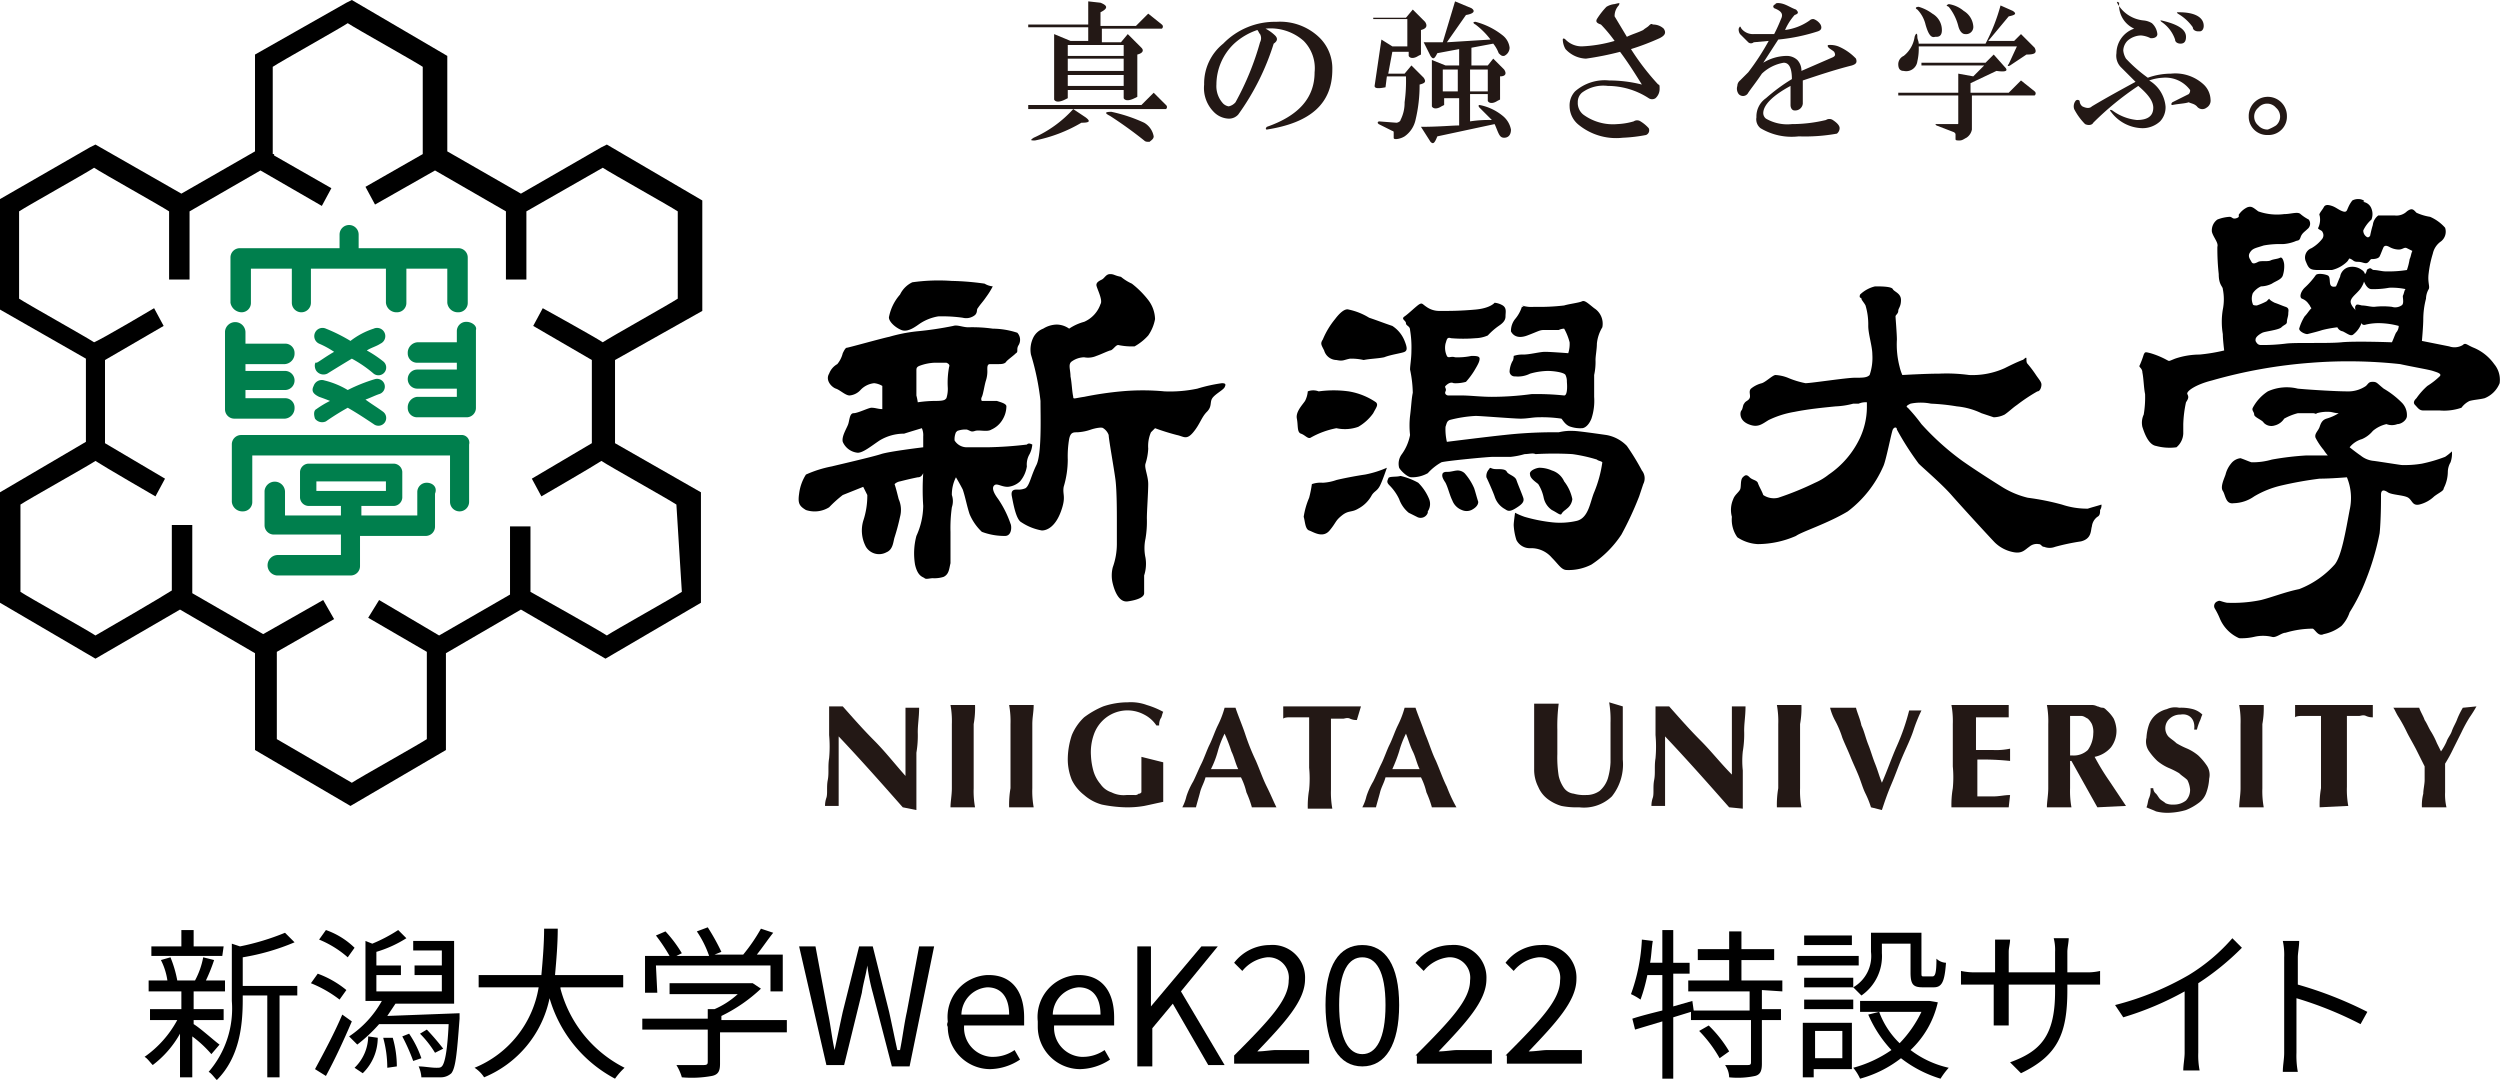 <svg id="レイヤー_2_00000126282090872088135480000006610086878301349801_" xmlns="http://www.w3.org/2000/svg" width="183.326" height="79.2" viewBox="0 0 183.326 79.2">
  <g id="レイヤー_1-2">
    <g id="グループ_15" data-name="グループ 15">
      <g id="グループ_13" data-name="グループ 13">
        <g id="グループ_5" data-name="グループ 5">
          <path id="パス_1" data-name="パス 1" d="M51.5,22.8V14.7l-7-4.1-.4.2-5.9,3.4-5.4-3.1v-7L25.8,0l-.4.2L18.7,4v7.1l-5.4,3.1L7,10.6l-.4.2L0,14.6v8.1l6.3,3.6v6.1L0,36.1v8.1l7,4.1,6.2-3.6,5.5,3.2V55l7,4.1,7-4.1V47.9l5.5-3.2,6.2,3.6,7-4.1V36.1l-6.3-3.6V26.4ZM50,43.4c-.6.4-4.9,2.8-5.5,3.2-.6-.4-4.9-2.8-5.6-3.2V38.6H37.4v5l-5.2,3L27.8,44,27,45.3s3.6,2.1,4.3,2.5v6.4c-.6.4-4.9,2.8-5.5,3.2l-5.5-3.2V47.8l4.2-2.4L23.7,44l-4.4,2.5-5.2-3v-5H12.6v4.8c-.6.4-4.9,2.9-5.6,3.3-.6-.4-4.9-2.8-5.5-3.2V37c.6-.4,4.9-2.8,5.5-3.2.6.4,4.4,2.6,4.4,2.6l.7-1.3L7.7,32.5V26.4L12,23.9l-.7-1.3s-3.7,2.2-4.4,2.5c-.6-.4-4.9-2.8-5.5-3.2V15.5c.6-.4,4.9-2.8,5.5-3.2.6.4,4.9,2.8,5.5,3.2v5h1.5v-5l5.2-3,4.5,2.6.7-1.3-4.2-2.4v-.1H20V4.9c.6-.4,4.9-2.8,5.5-3.2.6.4,4.9,2.8,5.5,3.2v6.4l-4.2,2.4.7,1.3,4.4-2.5,5.2,3v5h1.5v-5l5.6-3.2c.6.4,4.9,2.8,5.5,3.2v6.4c-.6.4-4.9,2.8-5.5,3.2-.6-.4-4.4-2.5-4.4-2.5l-.7,1.3,4.3,2.5v6.1L39,35.1l.7,1.3s3.8-2.2,4.4-2.6c.6.4,4.9,2.8,5.5,3.2Z"/>
          <g id="グループ_4" data-name="グループ 4">
            <path id="パス_2" data-name="パス 2" d="M17.7,22.9a.684.684,0,0,0,.7-.7h0V19.7h3v2.5a.7.7,0,0,0,1.4,0V19.7h5.5v2.5a.773.773,0,0,0,.8.7.684.684,0,0,0,.7-.7V19.7h3v2.5a.773.773,0,0,0,.8.7.684.684,0,0,0,.7-.7V18.9a.684.684,0,0,0-.7-.7H26.3v-1a.7.7,0,0,0-1.4,0v1H17.6a.684.684,0,0,0-.7.7h0v3.3a.849.849,0,0,0,.8.7Z" fill="#007f4d"/>
            <path id="パス_3" data-name="パス 3" d="M23.2,27.2a.653.653,0,0,0,.8.2s.8-.5,1.8-1.1a9.062,9.062,0,0,1,1.6,1.1.57.57,0,1,0,.7-.9,8.341,8.341,0,0,0-1.2-.8c.3-.2.7-.3,1-.5a.6.6,0,0,0-.5-1.1h0a5.559,5.559,0,0,0-1.7.9,12.284,12.284,0,0,0-1.8-.9.6.6,0,0,0-.5,1.1,6.7,6.7,0,0,1,1.1.6c-.7.4-1.2.8-1.3.8C23.1,26.5,23,26.9,23.2,27.2Z" fill="#007f4d"/>
            <path id="パス_4" data-name="パス 4" d="M23.1,30.7a.653.653,0,0,0,.8.2h0a18.664,18.664,0,0,1,1.6-1c.7.4,1.3.8,1.9,1.2a.57.57,0,0,0,.7-.9h0c-.4-.3-.9-.6-1.3-.9.3-.1.7-.3,1-.4a.57.57,0,1,0-.3-1.1h0a11.919,11.919,0,0,0-2,.8,6.154,6.154,0,0,0-1.7-.7.629.629,0,0,0-.8.4c-.2.4,0,.6.4.8,0,0,.3.1.8.3a7.2,7.2,0,0,0-1,.6C23,30.1,23,30.4,23.1,30.7Z" fill="#007f4d"/>
            <path id="パス_5" data-name="パス 5" d="M20.9,30.7a.773.773,0,0,0,.7-.8.684.684,0,0,0-.7-.7H18v-.6h2.9a.7.7,0,1,0,0-1.4H18v-.5h2.9a.773.773,0,0,0,.7-.8.684.684,0,0,0-.7-.7H18v-.8a.752.752,0,0,0-1.5-.1V30a.684.684,0,0,0,.7.7h3.7Z" fill="#007f4d"/>
            <path id="パス_6" data-name="パス 6" d="M34.2,23.6a.684.684,0,0,0-.7.7h0v.8H30.6a.773.773,0,0,0-.7.8.684.684,0,0,0,.7.7h2.9v.5H30.6a.7.7,0,0,0,0,1.4h2.9v.6H30.6a.773.773,0,0,0-.7.8.684.684,0,0,0,.7.7h3.6a.684.684,0,0,0,.7-.7V24.2C35,23.9,34.6,23.6,34.2,23.6Z" fill="#007f4d"/>
            <path id="パス_7" data-name="パス 7" d="M33.8,31.9H17.7a.684.684,0,0,0-.7.7v4.2a.773.773,0,0,0,.8.7.684.684,0,0,0,.7-.7V33.4H33v3.4a.7.7,0,0,0,1.4,0h0V32.6a.563.563,0,0,0-.6-.7Z" fill="#007f4d"/>
            <path id="パス_8" data-name="パス 8" d="M31.3,35.4a.684.684,0,0,0-.7.7h0v1.7H26.5v-.7h2.4a.645.645,0,0,0,.6-.6V34.6a.645.645,0,0,0-.6-.6H22.6a.645.645,0,0,0-.6.6v1.9a.645.645,0,0,0,.6.6H25v.7H20.9V36.1a.752.752,0,0,0-1.5-.1v2.5a.684.684,0,0,0,.7.7H25v1.5H20.4a.752.752,0,0,0-.1,1.5h5.4a.684.684,0,0,0,.7-.7h0V39.3h4.8a.684.684,0,0,0,.7-.7V36.2c.2-.5-.2-.8-.6-.8Zm-8.1-.1h5.1V36H23.2Z" fill="#007f4d"/>
          </g>
        </g>
        <g id="グループ_10" data-name="グループ 10">
          <g id="グループ_7" data-name="グループ 7">
            <g id="グループ_6" data-name="グループ 6">
              <path id="パス_9" data-name="パス 9" d="M75.3,32.6a28.253,28.253,0,0,1-2.9.2H70.9a1.05,1.05,0,0,1-.9-.5,1.268,1.268,0,0,1,.1-.6l.1-.1a1.7,1.7,0,0,1,.7-.1c.3.1.3.2.6.1s.9.1,1.2-.1a1.779,1.779,0,0,0,.8-.7,1.929,1.929,0,0,0,.3-1c0-.2-.4-.3-.7-.4H72s-.1-.1,0-.3.2-.9.3-1.2a2.2,2.2,0,0,0,.1-.8c0-.2,0-.4.2-.4h.6c.2,0,.5,0,.6-.2.2-.2.5-.4.7-.6.2-.1,0-.3.2-.6a.761.761,0,0,0-.1-.9,5.939,5.939,0,0,0-1.8-.3A10.869,10.869,0,0,0,71,24c-.4,0-.8-.2-1.1-.1a25.123,25.123,0,0,1-2.7.4,11.8,11.8,0,0,0-2,.4c-.5.1-3,.8-3.1.8s-.2.2-.3.4a2.01,2.01,0,0,1-.4.8,1.344,1.344,0,0,0-.6.7c-.3.5.2,1,.5,1.1s.7.5,1,.5a1.235,1.235,0,0,0,.8-.4,1.591,1.591,0,0,1,1-.5,1.421,1.421,0,0,1,.6.2V30c-.3,0-.5-.1-.8-.1-.2,0-1,.4-1.3.4s-.3.5-.4.8-.5.9-.4,1.3a1.327,1.327,0,0,0,1.1.8c.4,0,1-.5,1.6-.9a3.453,3.453,0,0,1,1.8-.5c.3-.1,1.3-.4,1.3-.4a1.268,1.268,0,0,1,.1.6v.8s-2.5.3-3.1.5-3.2.8-3.6.9a8.5,8.5,0,0,0-1.9.6,3.36,3.36,0,0,0-.5,1.4c-.1.7,0,.9.5,1.2a2.016,2.016,0,0,0,1.7-.2,9.016,9.016,0,0,1,1-.9l1.5-.6.3.6a5.822,5.822,0,0,1-.3,1.9,2.539,2.539,0,0,0,.2,1.9,1.129,1.129,0,0,0,1.5.4c.5-.2.5-.8.6-1.1a15.463,15.463,0,0,0,.4-1.5,1.95,1.95,0,0,0-.1-1.3c-.1-.4-.2-.8-.3-1.1a.758.758,0,0,1,.4-.2c.4-.1.8-.2,1.3-.3.2,0,.3-.1.4-.3a18.3,18.3,0,0,0,0,2.4,5.45,5.45,0,0,1-.5,2.2,4.973,4.973,0,0,0-.1,2.1c.2.9.6.9.7,1s.4,0,.6,0a2.2,2.2,0,0,0,.8-.1c.4-.2.4-.6.5-1V39a10.869,10.869,0,0,1,.1-1.8,1.388,1.388,0,0,0,0-.9,2.768,2.768,0,0,1,.3-1.3s.3.5.5.9c.2.6.3,1.2.5,1.8A3.805,3.805,0,0,0,72,39a4.671,4.671,0,0,0,1.7.3c.5,0,.5-.7.4-.9a7.572,7.572,0,0,0-.9-1.8c-.3-.4-.5-.8-.3-1s.5.1,1,.1a1.511,1.511,0,0,0,.9-.4,2.22,2.22,0,0,0,.5-1.1,1.486,1.486,0,0,1,.2-.9,1.854,1.854,0,0,0,.2-.7C75.5,32.5,75.4,32.5,75.3,32.6Zm-5.7-5.7a6.181,6.181,0,0,0-.1,1.5,2.2,2.2,0,0,1-.1.8c-.1.1-.1.2-.8.2a8.868,8.868,0,0,0-1.3.1,4.331,4.331,0,0,0-.1-.5V27.2c0-.2,0-.3.3-.4a3.553,3.553,0,0,1,1-.2h.9S69.7,26.7,69.6,26.9Z" fill-rule="evenodd"/>
              <path id="パス_10" data-name="パス 10" d="M66.1,24.2c.5.2,1.1-.3,1.4-.5a3.494,3.494,0,0,1,1.3-.5,10.869,10.869,0,0,1,1.8.1,1.02,1.02,0,0,0,.9-.2c.2-.2.1-.4.2-.5.2-.3.4-.5.6-.8a5.582,5.582,0,0,0,.5-.8,1.421,1.421,0,0,1-.6-.2,19.419,19.419,0,0,0-2.4-.2,13.834,13.834,0,0,0-2.9.1,1.912,1.912,0,0,0-.9.9,3.465,3.465,0,0,0-.8,1.6C65.1,23.5,65.6,24,66.1,24.2Z" fill-rule="evenodd"/>
            </g>
            <path id="パス_11" data-name="パス 11" d="M81.4,20.1c-.3,0-.4.3-.6.4s-.4.2-.4.4.5,1.1.3,1.4a2.19,2.19,0,0,1-1.2,1.3,3.7,3.7,0,0,0-1.1.5,1.613,1.613,0,0,0-.9-.3,1.929,1.929,0,0,0-1,.3,1.344,1.344,0,0,0-.7.6,2,2,0,0,0-.2,1.3,18.628,18.628,0,0,1,.7,3.4c0,1.1.1,3.9-.3,4.7s-.5,1.5-.8,1.7a1.268,1.268,0,0,1-.6.1c-.2,0-.5,0-.4.5s.3,1.7.7,1.9a3.946,3.946,0,0,0,1.5.6c.4,0,1-.3,1.4-1.4s.1-1.2.2-1.8a6.929,6.929,0,0,0,.3-2,7.569,7.569,0,0,1,.1-1.5c.1-.5.3-.5.6-.5a3.553,3.553,0,0,0,1-.2c.3-.1.8-.2.9-.1a1,1,0,0,1,.4.5c0,.3.4,2.5.5,3.3s.1,2.4.1,3v1.7a5.079,5.079,0,0,1-.3,1.7,2.438,2.438,0,0,0,0,1.2c.1.4.4,1.4,1.1,1.3s1.2-.3,1.2-.6V42.2a2.769,2.769,0,0,0,.1-1.3,3.3,3.3,0,0,1,0-1.4,7.569,7.569,0,0,0,.1-1.5c0-.5.1-1.9.1-2.5s-.3-1.2-.2-1.5a4.253,4.253,0,0,0,.2-1.1,2.537,2.537,0,0,1,.2-1.2l.3-.3a16.559,16.559,0,0,0,1.6.5c.5.1.7.4,1.2-.2s.6-1.1,1-1.5.2-.7.4-1,.8-.6.9-.8.1-.3-.2-.3a11.628,11.628,0,0,0-1.8.4,9.737,9.737,0,0,1-2.4.2,17.1,17.1,0,0,0-3.2,0,25.123,25.123,0,0,0-2.7.4c-.7.1-.8.2-.8,0-.1-.5-.1-1-.2-1.5,0-.5-.2-.9.1-1.1a1.613,1.613,0,0,1,.9-.3,1.531,1.531,0,0,0,.9-.1c.3-.1.7-.3,1-.4.2,0,.4-.4.6-.4a4.869,4.869,0,0,0,1.2.1,3.915,3.915,0,0,0,1-.8,3.08,3.08,0,0,0,.5-1.2,2.389,2.389,0,0,0-.5-1.4A6.789,6.789,0,0,0,83,20.8a3.508,3.508,0,0,1-.8-.5C81.7,20.2,81.7,20.1,81.4,20.1Z" fill-rule="evenodd"/>
          </g>
          <g id="グループ_8" data-name="グループ 8">
            <path id="パス_12" data-name="パス 12" d="M111.6,22.5a2.622,2.622,0,0,1-.5.9,1.4,1.4,0,0,0-.3.9c.1.2.4.6,1.2.3s.9-.4,1.2-.4h1.1a1,1,0,0,1,.4-.1,4.179,4.179,0,0,1,.4,1,2.2,2.2,0,0,1-.1.8s-1.3-.1-1.7-.1-1.1.2-1.6.2a1.952,1.952,0,0,0-.7.1s0,.3-.1.4a1.854,1.854,0,0,0-.2.7.366.366,0,0,0,.4.4,1.978,1.978,0,0,0,1.1-.2,5.067,5.067,0,0,1,1.3-.2c.4,0,1.2.1,1.3.3a1.087,1.087,0,0,1,.1.5s.1,1-.2,1a19.269,19.269,0,0,0-2.4-.1,21.927,21.927,0,0,1-2.9.2c-.8,0-1.6-.1-2.2-.1h-1c-.1,0-.3-.1-.2-.3s-.1-.3,0-.4c.2-.2.4-.3.6-.2a2.769,2.769,0,0,0,.9-.1,5.547,5.547,0,0,0,.6-.8c.3-.5.4-.7.4-.9s-.3-.2-.6-.2a4.869,4.869,0,0,1-1.2.1c-.3-.1-.5.1-.6-.1a1.412,1.412,0,0,1-.1-.9c.1-.3.1-.5.4-.4a10.8,10.8,0,0,0,1.8,0,2.388,2.388,0,0,0,.9-.2,5.008,5.008,0,0,1,.8-.7c.3-.2.5-.4.5-.7s.1-.6-.2-.8a1.421,1.421,0,0,0-.6-.2s-.3.4-1.4.5-1.9.1-2.3.1h-.4a1.613,1.613,0,0,1-.9-.3c-.3-.2-.3-.3-.5-.2s-.8.7-1.1.9.1.3.1.5.3.2.3.5a7.569,7.569,0,0,1,.1,1.5c0,.6-.1,1.1-.1,1.4a8.807,8.807,0,0,1,.2,1.7c-.1.5-.1.9-.2,1.7a6.254,6.254,0,0,0,0,1.4,3.506,3.506,0,0,1-.6,1.4,1.163,1.163,0,0,0-.2,1c.1.2.6.7.9.7a2.375,2.375,0,0,0,1.2-.3,3.915,3.915,0,0,1,1-.8c.3-.1,3.4-.4,3.8-.4h1.3a5.755,5.755,0,0,0,1-.2c.3,0,.6-.1.8,0a24.02,24.02,0,0,1,2.7,0,11.627,11.627,0,0,1,1.8.4c.1.1.3.1.4.2a9.017,9.017,0,0,1-.6,2.2c-.3.7-.4,1.9-1.3,2.1a5.462,5.462,0,0,1-1.8.1,11.8,11.8,0,0,1-2-.4,4.875,4.875,0,0,1-.7-.3s-.1.7-.1.9a4.253,4.253,0,0,0,.2,1.1,1.1,1.1,0,0,0,1,.6,1.99,1.99,0,0,1,1.6.7c.5.5.7.9,1.1.9a3.661,3.661,0,0,0,1.8-.4,7.685,7.685,0,0,0,2.2-2.2,23.94,23.94,0,0,0,1.3-2.8l.3-.9a.92.92,0,0,0-.1-1,17.394,17.394,0,0,0-1.1-1.8,2.751,2.751,0,0,0-1.5-.8c-.7-.1-2.1-.3-2.4-.3a3.749,3.749,0,0,0-1.1.1,32.722,32.722,0,0,0-4,.2c-1,.1-4.2.5-4.2.5a4.1,4.1,0,0,1-.1-1.1c.1-.3.1-.4.3-.5a9.466,9.466,0,0,1,1.9-.3c.4,0,2.8.2,3.3.2s.9-.1,1.3-.1a9.7,9.7,0,0,1,1.7.1c.1.1.3.5.7.6a2.2,2.2,0,0,0,.8.1c.2,0,.5-.2.7-.7a4.145,4.145,0,0,0,.2-1.6V27.5a4.485,4.485,0,0,0,.1-1.1c0-.3.1-.8.1-1.2a2.843,2.843,0,0,1,.4-1.2,1.344,1.344,0,0,0-.6-1.4c-.5-.4-.7-.6-.9-.5s-1,.2-1.3.3a15.483,15.483,0,0,1-2.2.1,2.22,2.22,0,0,1-.9-.1C111.8,22.5,111.7,22.5,111.6,22.5Z" fill-rule="evenodd"/>
            <path id="パス_13" data-name="パス 13" d="M112.2,34.8c0,.3.5.6.6.7a3,3,0,0,1,.4,1,1.456,1.456,0,0,0,.6.9c.4.2.6.4.7.3.1-.2.3-.3.4-.4a1.012,1.012,0,0,0,.4-.7,3.1,3.1,0,0,0-.6-1.3,1.456,1.456,0,0,0-.9-.8,2.313,2.313,0,0,0-.9-.2C112.7,34.3,112.1,34.5,112.2,34.8Z" fill-rule="evenodd"/>
            <path id="パス_14" data-name="パス 14" d="M109.2,34.4a.735.735,0,0,0-.2.6c.1.2.5,1.1.6,1.4a1.6,1.6,0,0,0,.7.9c.2.1.3.3.8,0s.7-.5.6-.8-.4-1-.5-1.3-.6-.4-.7-.6-.4-.2-.8-.2S109.3,34.2,109.2,34.4Z" fill-rule="evenodd"/>
            <path id="パス_15" data-name="パス 15" d="M105.8,34.7c-.1.2,0,.4.2.7.2.4.3.9.5,1.3a1.208,1.208,0,0,0,.7.7.854.854,0,0,0,.7,0c.2-.1.5-.3.5-.6-.1-.3-.2-.7-.3-1a4.129,4.129,0,0,0-.7-1.1.764.764,0,0,0-.5-.2c-.2,0-.5.1-.7.1S105.9,34.6,105.8,34.7Z" fill-rule="evenodd"/>
            <path id="パス_16" data-name="パス 16" d="M101.8,35.1c-.1.2-.1.3.1.5a3.591,3.591,0,0,1,.7,1,2.286,2.286,0,0,0,.7,1l.6.3a.553.553,0,0,0,.8-.3v-.1a.972.972,0,0,0,.1-.9,3.6,3.6,0,0,0-.8-1.2,5.023,5.023,0,0,0-1.3-.5C102.4,35,101.8,34.9,101.8,35.1Z" fill-rule="evenodd"/>
            <path id="パス_17" data-name="パス 17" d="M101.7,34.3a7.494,7.494,0,0,1-1.6.5c-.7.1-1.7.3-2.1.4a3.553,3.553,0,0,1-1,.2,1.95,1.95,0,0,0-.8.1,8.376,8.376,0,0,1-.2,1,5.732,5.732,0,0,0-.4,1.4c.1.3.1.9.4,1s1,.6,1.5,0,.4-.7.9-1.1.7-.2,1.2-.5a2.41,2.41,0,0,0,1-1c.2-.3.4-.3.6-.7S101.7,34.3,101.7,34.3Z" fill-rule="evenodd"/>
            <path id="パス_18" data-name="パス 18" d="M95.9,28.7a1.854,1.854,0,0,1-.2.7c-.2.3-.7.8-.6,1.3s0,1,.3,1.1.5.4.7.3a6.191,6.191,0,0,1,1.9-.7,2.917,2.917,0,0,0,1.6-.1,3.459,3.459,0,0,0,1.1-1c.2-.4.4-.6.2-.8a4.958,4.958,0,0,0-2-.8,8.1,8.1,0,0,0-2.2,0A1.1,1.1,0,0,0,95.9,28.7Z" fill-rule="evenodd"/>
            <path id="パス_19" data-name="パス 19" d="M99,26.3c-.5.1-.5.2-1,.1a.961.961,0,0,1-.9-.7c-.2-.4-.3-.5-.1-.8a5.968,5.968,0,0,1,.9-1.5c.3-.4.7-.8,1-.7a4.714,4.714,0,0,1,1.5.6c.6.2,1.1.4,1.7.6A2.326,2.326,0,0,1,103,25c.2.5.2.7,0,.8s-1,.2-1.5.4c-.5.1-1,.1-1.5.2A4.142,4.142,0,0,0,99,26.3Z" fill-rule="evenodd"/>
          </g>
          <path id="パス_20" data-name="パス 20" d="M136.4,21.6a2.384,2.384,0,0,1,1.1-.6c.4,0,1.2,0,1.3.2s.6.3.6.8-.2.6-.2.8-.2.3-.2.4.1,1.3.1,1.7a6.478,6.478,0,0,0,.2,2,3.225,3.225,0,0,0,.2.6s1.7-.1,2.7-.1a12.219,12.219,0,0,1,2.2.1A5.753,5.753,0,0,0,147,27c.4-.2.8-.4,1.3-.6.1,0,.3-.3.3-.1s0,.3.1.4a8.115,8.115,0,0,1,.6.8c.2.3.4.5.4.7s-.1.5-.3.5a13.029,13.029,0,0,0-1.5,1c-.3.2-.6.5-.9.7a1.884,1.884,0,0,1-.8.2l-.9-.3a5.34,5.34,0,0,0-1.8-.5,15.407,15.407,0,0,0-1.9-.2,3.787,3.787,0,0,0-1.5,0c-.2.1-.4.2-.2.3a12.7,12.7,0,0,1,1,1.2,19.277,19.277,0,0,0,3,2.7c1,.7,2.1,1.4,2.9,1.9a6.391,6.391,0,0,0,1.9.8,18.425,18.425,0,0,1,2.5.5,5.822,5.822,0,0,0,1.9.3c.3-.1.7-.2,1-.3a.6.6,0,0,1-.1.4c0,.2,0,.4-.2.5a1.012,1.012,0,0,0-.4.7c-.1.3,0,.9-.8,1.1a16.246,16.246,0,0,0-1.9.4,1.1,1.1,0,0,1-.8,0c-.2,0-.2-.2-.4-.2a.844.844,0,0,0-.7.2c-.3.2-.5.5-1.1.4a2.666,2.666,0,0,1-1.4-.7c-.3-.3-2.5-2.7-3.2-3.5s-2.1-2-2.4-2.3a21.283,21.283,0,0,1-1.6-2.5c0-.2-.2-.2-.3,0s-.5,2.3-.7,2.7a8.318,8.318,0,0,1-2.6,3.3c-1.5.9-3.4,1.5-3.8,1.8a7.058,7.058,0,0,1-2.8.6,2.976,2.976,0,0,1-1.5-.5,2.235,2.235,0,0,1-.4-1.5,1.95,1.95,0,0,1,.1-1.3c.1-.3.4-.5.5-.7s0-.7.2-.9.3-.2.5,0,.5.2.6.4c.1.3.3.6.4.9a1.389,1.389,0,0,0,1.1.2,21.759,21.759,0,0,0,2.7-1.1,4.372,4.372,0,0,0,1-.6,6.672,6.672,0,0,0,2.3-2.7,5.45,5.45,0,0,0,.5-2.2v-.4a1.268,1.268,0,0,0-.6.1h-.4a5.852,5.852,0,0,1-1.3.2c-1,.1-2,.2-3,.4a6.971,6.971,0,0,0-1.9.6c-.5.3-.8.6-1.5.3s-.6-.9-.5-1,.1-.4.2-.5c.1-.2.3-.2.4-.4s-.1-.5.1-.7a2.01,2.01,0,0,1,.8-.4c.3-.1.8-.6,1-.6a2.92,2.92,0,0,1,.9.2,6.468,6.468,0,0,0,1.3.4c.4,0,3-.4,3.6-.4s.9,0,1.1-.2a3.887,3.887,0,0,0,.2-1.5c0-.6-.3-1.5-.3-2.1a4.872,4.872,0,0,0-.2-1.5c-.1-.2-.3-.4-.3-.5S136.3,21.9,136.4,21.6Z" fill-rule="evenodd"/>
          <g id="グループ_9" data-name="グループ 9">
            <path id="パス_21" data-name="パス 21" d="M173,14.6a.9.9,0,0,0-.5.1,2.186,2.186,0,0,0-.3.5c-.1.2-.1.4-.4.3s-.5-.3-.8-.4-.5-.1-.6.1-.4.5-.3.6a1.412,1.412,0,0,1-.1.9c-.1.1.3.2.3.3a.446.446,0,0,1,0,.5,2.7,2.7,0,0,1-.8.7.731.731,0,0,0-.4,1c.2.5.3.6.9.6h1a2.384,2.384,0,0,0,1.1-.6c.2-.2.1-.3.3-.2s.2.2.5.2.4.1.6.1.3-.3.4-.3.5,0,.6-.2.2-.5.3-.7c.1-.1.2-.1.4,0a1.445,1.445,0,0,0,.7.2c.3,0,.4-.2.6-.1l.4.2c-.1.2-.1.4-.2.6a4.537,4.537,0,0,1-.2.8,8.6,8.6,0,0,1-1.6.1c-.2,0-.6-.1-.8-.1s-.2-.2-.4-.1-.1.1-.2.3-.3.2-.2.5.3.7.6.7a6.151,6.151,0,0,0,1.3-.1,4.869,4.869,0,0,1,1.2.1c-.1.1-.1.3-.2.5,0,.2.1.6-.1.7a.821.821,0,0,1-.7.1,5.633,5.633,0,0,0-1.3,0c-.3,0-.6-.1-.9-.1-.4-.1-.4-.1-.5.1a1.929,1.929,0,0,0,.3,1c.2.2.2.4.5.3a4.1,4.1,0,0,1,1.1-.1,5.853,5.853,0,0,1,1.3.2.764.764,0,0,1-.2.5c-.1.2-.2.5-.3.7,0,0-2.7-.1-3.7,0s-3.4,0-4.1.1a13.57,13.57,0,0,1-1.8.1c-.2,0-.3-.1-.4-.3v-.1c0-.2.3-.4.5-.5s1.2-.2,1.4-.4.4-.2.4-.4.1-.4.1-.6.1-.4-.2-.5-.5-.2-.8-.3c-.4-.2-.4-.3-.4-.3l-.2.2a4.875,4.875,0,0,1-.7.3c-.1,0-.3,0-.3-.1a1.1,1.1,0,0,1,0-.8,1.47,1.47,0,0,1,.6-.5,1.884,1.884,0,0,0,.8-.2c.3-.2.7-.3.8-.6a2.2,2.2,0,0,0,.1-.8c0-.1-.1-.6-.3-.5s-.5.1-.7.2-.7,0-.9.1-.4.2-.5,0-.3-.4-.1-.7.4-.3,1-.5a6.6,6.6,0,0,1,1.4-.1,2.92,2.92,0,0,0,.9-.2c.2-.1.3,0,.4-.3s.3-.4.5-.6a.494.494,0,0,0,.1-.7,3.112,3.112,0,0,1-.6-.4c-.2-.2-.7,0-1.2,0a4.133,4.133,0,0,1-1.9-.2c-.4-.3-.5-.4-.8-.3a1.579,1.579,0,0,0-.6.5c-.1.1.1.2-.2.3s-.3-.1-.5-.1a2.92,2.92,0,0,0-.9.2.975.975,0,0,0-.4.9c.1.4.5.8.4,1.1a17.222,17.222,0,0,0,.1,2c0,.8.3.9.3,1.1a3.787,3.787,0,0,1,0,1.5,5.437,5.437,0,0,0,0,1.8c0,.4.1,1.2.1,1.2a12.966,12.966,0,0,1-1.8.3,5.663,5.663,0,0,0-1.8.3c-.5.2-.4.2-.6.1a6.117,6.117,0,0,0-1.2-.5c-.4-.1-.4-.1-.5.1a6.89,6.89,0,0,1-.3.8c-.1.1.2.2.2.5.1.5.1,1.1.2,1.6a7.568,7.568,0,0,1-.1,1.5,1.412,1.412,0,0,0-.1.9c.1.3.4,1.3,1,1.4a3.812,3.812,0,0,0,1.5.1,1.389,1.389,0,0,0,.5-1v-.7a8.753,8.753,0,0,1,.2-1.6c.2-.3.2-.4.1-.6s.6-.7,1.8-1a36.045,36.045,0,0,1,7.3-1.3,35.157,35.157,0,0,1,6.5.1c.9.2,2.1.4,2.4.5s.7.2.5.4a5.5,5.5,0,0,1-.9.7,5.061,5.061,0,0,0-.8.9c-.1.1-.3.3-.1.5s.3.4.6.4h1.2a3.9,3.9,0,0,0,1.6-.2,1.579,1.579,0,0,1,.6-.5c.4-.1.7-.1,1.1-.2a1.981,1.981,0,0,0,1.1-1.1,1.792,1.792,0,0,0-.4-1.4,3.491,3.491,0,0,0-1.5-1.2c-.5-.2-.6-.4-.8-.2a1.183,1.183,0,0,1-1,.1l-2-.4s.1-1.1.1-1.6a6.053,6.053,0,0,1,.2-1.5,1.445,1.445,0,0,1,.2-.7c.1-.2-.1-.5,0-1.2a7.828,7.828,0,0,1,.3-1.4,1.456,1.456,0,0,1,.6-.9.905.905,0,0,0,.3-1,3.134,3.134,0,0,0-1.1-.8,3.81,3.81,0,0,1-1-.3c-.2-.2-.3-.4-.7-.1a1.1,1.1,0,0,1-.9.3h-1.2a1.012,1.012,0,0,0-.4.7c-.1.3-.2.8-.2.8-.1.1-.1.1-.2.1a.55.55,0,0,1-.3-.5,2.407,2.407,0,0,1,.6-.8,1.1,1.1,0,0,0,0-.8.752.752,0,0,0-.7-.5C173.6,14.8,173.2,14.6,173,14.6Z" fill-rule="evenodd"/>
            <path id="パス_22" data-name="パス 22" d="M172.2,19.6a.858.858,0,0,0-.6.7c-.1.2-.2.5-.3.7,0,0-.3.1-.4-.1s0-.6-.2-.7-.8-.2-.9,0a5.738,5.738,0,0,1-.8.9c-.3.3-.4.7-.2.8a1,1,0,0,1,.5.4c.1.1.1.2.2.3-.2.2-.3.4-.5.6a3.552,3.552,0,0,0-.4.9c0,.2.4.4.6.4.4-.1.8-.2,1.1-.3a8.915,8.915,0,0,1,1.1-.2.536.536,0,0,0,.4.3c.4.2.6.4.8.2a1.8,1.8,0,0,0,.6-.9.56.56,0,0,0-.1-.6c-.1-.1-.3-.2-.4-.3-.2-.2-.4-.5-.3-.7.1-.3.6-.6.8-1a1.421,1.421,0,0,0,.2-.6.481.481,0,0,0-.2-.6A1.163,1.163,0,0,0,172.2,19.6Z" fill-rule="evenodd"/>
            <path id="パス_23" data-name="パス 23" d="M165.2,29.9c-.1.2.1.3.1.5s.6.4.7.6a.778.778,0,0,0,.8.2,1.157,1.157,0,0,0,.7-.5,4.179,4.179,0,0,1,1-.4h1.1c.2,0,.2.1.3,0a2.769,2.769,0,0,1,.9-.1c.2,0,.4.1.7.1a3.552,3.552,0,0,1-.9.4c-.3.1-.4.3-.5.6s-.4.5-.3.8a4.7,4.7,0,0,0,.6.9,2.959,2.959,0,0,0,.3.4h-1.6a21.3,21.3,0,0,0-2.5.3,5.05,5.05,0,0,1-1.5.2c-.3-.1-.5-.2-.8-.3a1.012,1.012,0,0,0-.7.4,2.01,2.01,0,0,0-.4.8c-.1.3-.4.9-.2,1.2s.2,1,.8.9a2.7,2.7,0,0,0,1.5-.5,6.982,6.982,0,0,1,2-.8,27.41,27.41,0,0,1,2.8-.5c.8,0,2-.1,2-.1a3.973,3.973,0,0,1,.2,2.4c-.3,1.6-.6,3.4-1.1,4a6.765,6.765,0,0,1-2.6,1.8c-1,.2-2,.6-2.8.8a10.145,10.145,0,0,1-2.5.2c-.5-.1-.5-.2-.7-.1a.365.365,0,0,0-.2.5h0a5.561,5.561,0,0,1,.4.8,2.731,2.731,0,0,0,1.4,1.4,4.1,4.1,0,0,0,1.1-.1,2.854,2.854,0,0,1,1.3,0c.3.1.7-.3,1-.3a6.929,6.929,0,0,1,2-.3c.2.1.4.6.8.4a3.1,3.1,0,0,0,1.3-.6,2.664,2.664,0,0,0,.6-1,13.442,13.442,0,0,0,1.2-2.4,19.063,19.063,0,0,0,1-3.4c.1-1,.1-2.4.1-2.8s.2-.4.5-.2,1.2.2,1.5.4.3.6.8.5a2.384,2.384,0,0,0,1.1-.6c.4-.3.7-.4.7-.6a2.663,2.663,0,0,0,.3-1.2,1.445,1.445,0,0,1,.2-.7,1.949,1.949,0,0,0,.1-.8,3.609,3.609,0,0,1-.5.4,10.927,10.927,0,0,1-1.7.5,7.569,7.569,0,0,1-1.5.1c-.7-.1-1.3-.2-2-.3a1.777,1.777,0,0,1-1-.4c-.3-.2-.8-.6-.8-.6a1.8,1.8,0,0,1,.9-.6,2.1,2.1,0,0,0,.8-.6,2.355,2.355,0,0,1,1-.5,1.1,1.1,0,0,0,.8,0c.3,0,.7-.3.7-.6a1.284,1.284,0,0,0-.4-1,6.42,6.42,0,0,0-1.3-1c-.5-.4-.5-.5-.8-.5s-.3.1-.5.3a2.3,2.3,0,0,1-1.4.4c-.7,0-2.5-.1-3.6-.2a3.359,3.359,0,0,0-2.2.2A3.231,3.231,0,0,0,165.2,29.9Z" fill-rule="evenodd"/>
          </g>
        </g>
        <g id="グループ_11" data-name="グループ 11">
          <path id="パス_24" data-name="パス 24" d="M66.2,59.2c-1.5-1.7-3-3.4-4.7-5.2v5.1h-1a1.759,1.759,0,0,1,.1-.6c.1-.3,0-.8.1-1.3s0-1,.1-1.6a9.634,9.634,0,0,0,0-1.7V51.8h1c.8.9,1.5,1.7,2.3,2.5s1.5,1.7,2.3,2.6v-5h1c0,.7-.1,1.2-.1,1.8a7.569,7.569,0,0,1-.1,1.5v4.2Z" fill="#231815"/>
          <path id="パス_25" data-name="パス 25" d="M69.7,59.2c0-.4.1-.9.1-1.4V53.1a6.6,6.6,0,0,0-.1-1.4h1.8a6.6,6.6,0,0,1-.1,1.4v4.7a6.6,6.6,0,0,0,.1,1.4Z" fill="#231815"/>
          <path id="パス_26" data-name="パス 26" d="M74,59.2a7.084,7.084,0,0,1,.1-1.4V53.1a6.6,6.6,0,0,0-.1-1.4h1.8c0,.5-.1.9-.1,1.4v4.7a6.6,6.6,0,0,0,.1,1.4Z" fill="#231815"/>
          <path id="パス_27" data-name="パス 27" d="M85.3,55.9v2.9c-.5.1-.9.2-1.4.3a7.084,7.084,0,0,1-1.4.1,9.852,9.852,0,0,1-1.7-.2,3.293,3.293,0,0,1-1.3-.7,3.126,3.126,0,0,1-.9-1.1,4.013,4.013,0,0,1-.3-1.5,5.662,5.662,0,0,1,.3-1.8,3.805,3.805,0,0,1,.9-1.3,6.376,6.376,0,0,1,1.4-.8,5.662,5.662,0,0,1,1.8-.3,3.4,3.4,0,0,1,1.4.2,6.117,6.117,0,0,1,1.2.5c-.1.2-.1.4-.2.5a1.087,1.087,0,0,0-.1.5h-.2a2.361,2.361,0,0,0-.9-.8,2.589,2.589,0,0,0-3.1.5,2.664,2.664,0,0,0-.6,1,3.887,3.887,0,0,0-.2,1.5,5.019,5.019,0,0,0,.2,1.2,2.622,2.622,0,0,0,.5.9,1.555,1.555,0,0,0,.8.6,1.978,1.978,0,0,0,1.1.2h.6a.367.367,0,0,0,.3-.1c.1,0,.1,0,.2-.1V55.5Z" fill="#231815"/>
          <path id="パス_28" data-name="パス 28" d="M99.5,52.8a1.087,1.087,0,0,1-.5-.1c-.2-.1-.4,0-.5,0h-.9v5.2a6.6,6.6,0,0,0,.1,1.4H95.9a7.084,7.084,0,0,1,.1-1.4,8.534,8.534,0,0,0,0-1.6V52.6H94.6c-.1,0-.4,0-.5.1v-.9h5.7Z" fill="#231815"/>
          <path id="パス_29" data-name="パス 29" d="M119,51.8v3.9a3.768,3.768,0,0,1-.8,2.7,2.952,2.952,0,0,1-2.4.8,5.7,5.7,0,0,1-1.3-.1,3.128,3.128,0,0,1-1-.5,2.178,2.178,0,0,1-.7-.9,2.768,2.768,0,0,1-.3-1.3V51.6h1.8a12.751,12.751,0,0,0-.1,1.9v1.8a8.6,8.6,0,0,0,.1,1.6,2.471,2.471,0,0,0,.4.9,1.012,1.012,0,0,0,.7.4,2.769,2.769,0,0,0,.9.1,1.689,1.689,0,0,0,1-.3,2.034,2.034,0,0,0,.6-.9,5.019,5.019,0,0,0,.2-1.2V53a7.569,7.569,0,0,0-.1-1.5Z" fill="#231815"/>
          <path id="パス_30" data-name="パス 30" d="M126.8,59.2c-1.5-1.7-3-3.4-4.7-5.2v5.1h-1a1.759,1.759,0,0,1,.1-.6c.1-.3,0-.8.1-1.3s0-1,.1-1.6a9.634,9.634,0,0,0,0-1.7V51.8h1c.8.9,1.5,1.7,2.3,2.5s1.5,1.7,2.3,2.5v-5h1c0,.7-.1,1.2-.1,1.8a7.569,7.569,0,0,1-.1,1.5,6.552,6.552,0,0,0,0,1.4v2.8Z" fill="#231815"/>
          <path id="パス_31" data-name="パス 31" d="M130.3,59.2a7.084,7.084,0,0,1,.1-1.4V53.1a6.6,6.6,0,0,0-.1-1.4h1.8a6.6,6.6,0,0,1-.1,1.4v4.7a6.6,6.6,0,0,0,.1,1.4Z" fill="#231815"/>
          <path id="パス_32" data-name="パス 32" d="M137.2,59.2a6.9,6.9,0,0,0-.4-1c-.2-.4-.3-.8-.5-1.3s-.4-.9-.6-1.4-.4-.9-.6-1.4a7.256,7.256,0,0,0-.5-1.2,4.179,4.179,0,0,1-.4-1h1.9c.1.4.3.8.4,1.3.2.4.3.9.5,1.4s.3.9.5,1.4.3.9.5,1.4c.4-.9.7-1.8,1.1-2.7a16.143,16.143,0,0,0,.9-2.6h.9a11.642,11.642,0,0,0-.6,1.5c-.2.6-.5,1.2-.8,1.9s-.5,1.3-.8,2-.5,1.3-.7,1.9Z" fill="#231815"/>
          <path id="パス_33" data-name="パス 33" d="M147.3,59.2h-4.2a7.084,7.084,0,0,1,.1-1.4,8.533,8.533,0,0,0,0-1.6V53.1a6.6,6.6,0,0,0-.1-1.4h4.2v.9h-2.4V55h1.3a4.869,4.869,0,0,0,1.2-.1v.9a19.269,19.269,0,0,0-2.4-.1v2.7h1.2c.4,0,.8-.1,1.2-.1Z" fill="#231815"/>
          <path id="パス_34" data-name="パス 34" d="M153.8,59.2l-1.9-3.4h-.1v2a6.6,6.6,0,0,0,.1,1.4h-1.8c0-.4.1-.9.1-1.4V53.1a6.6,6.6,0,0,0-.1-1.4h3.2a.9.9,0,0,1,.5.1c.1,0,.2.1.4.1.1,0,.2.1.3.2a2.652,2.652,0,0,1,.5.6,2.353,2.353,0,0,1,.2.8,2.01,2.01,0,0,1-.4,1.3,2.134,2.134,0,0,1-1.2.7,17.393,17.393,0,0,0,1.1,1.8l1.2,1.8Zm-.3-5.4a1.483,1.483,0,0,0-.1-.7,1.38,1.38,0,0,0-.3-.4c-.2-.1-.3-.2-.5-.2h-.8v2.9h.2a1.5,1.5,0,0,0,1.1-.4,2.144,2.144,0,0,0,.4-1.2Z" fill="#231815"/>
          <path id="パス_35" data-name="パス 35" d="M159.9,52.4a1.135,1.135,0,0,0-.8.3A.935.935,0,0,0,159,54h0c.2.2.4.3.6.5a5.938,5.938,0,0,0,.8.4,3.508,3.508,0,0,1,.8.5,4.35,4.35,0,0,1,.6.7,1.232,1.232,0,0,1,.2,1,3.553,3.553,0,0,1-.2,1,1.555,1.555,0,0,1-.6.8,4.054,4.054,0,0,1-.9.5,5.019,5.019,0,0,1-1.2.2,3.4,3.4,0,0,1-1-.1c-.2-.1-.5-.2-.7-.3.1-.2.1-.5.2-.7a1.483,1.483,0,0,0,.1-.7h.2a.52.52,0,0,0,.2.4c.1.1.2.3.3.4s.3.2.4.3a1.268,1.268,0,0,0,.6.1,1.4,1.4,0,0,0,.9-.3,1.136,1.136,0,0,0,.3-.8,1.854,1.854,0,0,0-.2-.7c-.2-.2-.4-.3-.6-.5a5.938,5.938,0,0,0-.8-.4,3.508,3.508,0,0,1-.8-.5,4.35,4.35,0,0,1-.6-.7,1.232,1.232,0,0,1-.2-1,3.553,3.553,0,0,1,.2-1,1.794,1.794,0,0,1,.5-.7,2.01,2.01,0,0,1,.8-.4,1.412,1.412,0,0,1,.9-.1,3.4,3.4,0,0,1,1,.1,1.612,1.612,0,0,1,.7.4c-.1.2-.1.3-.2.5a4.169,4.169,0,0,0-.2.6h-.2C161,52.7,160.5,52.3,159.9,52.4Z" fill="#231815"/>
          <path id="パス_36" data-name="パス 36" d="M164.2,59.2c0-.4.1-.9.1-1.4V53.1a6.6,6.6,0,0,0-.1-1.4H166a6.6,6.6,0,0,1-.1,1.4v4.7a6.6,6.6,0,0,0,.1,1.4Z" fill="#231815"/>
          <path id="パス_37" data-name="パス 37" d="M170.1,59.2a7.084,7.084,0,0,1,.1-1.4V52.5h-1.4c-.1,0-.4,0-.5.1v-.9H174v.9a1.087,1.087,0,0,1-.5-.1c-.2-.1-.4,0-.5,0h-.9v5.2a6.6,6.6,0,0,0,.1,1.4Z" fill="#231815"/>
          <path id="パス_38" data-name="パス 38" d="M181.6,51.8a9.225,9.225,0,0,1-.5.8,10.911,10.911,0,0,0-.6,1.1l-.6,1.2a10.9,10.9,0,0,1-.6,1.1v2.1a4.1,4.1,0,0,0,.1,1.1h-1.8a3.4,3.4,0,0,1,.1-1c0-.3.1-.7.1-1v-1l-.6-1.2c-.2-.4-.5-.9-.7-1.3a10.9,10.9,0,0,0-.6-1.1c-.2-.3-.3-.6-.4-.7h1.9c.1.3.3.6.4.9.2.3.3.6.5.9a5.9,5.9,0,0,1,.4.8l.3.6h0a4.347,4.347,0,0,0,.4-.7c.1-.3.3-.5.4-.8s.3-.6.4-.9a5.94,5.94,0,0,1,.4-.8Z" fill="#231815"/>
          <path id="パス_39" data-name="パス 39" d="M91.8,59.2a7.6,7.6,0,0,0-.4-1.1A4.874,4.874,0,0,0,91,57H88.4c-.1.4-.3.7-.4,1.1s-.2.7-.3,1.1h-1a3.386,3.386,0,0,0,.3-.8,5.36,5.36,0,0,1,.5-1.1c.2-.4.4-.9.6-1.3s.4-1,.6-1.4.4-1,.6-1.4a6.944,6.944,0,0,0,.5-1.3h.8c.2.6.5,1.3.7,1.9a16.671,16.671,0,0,0,.8,2c.3.7.5,1.3.8,1.9s.5,1.1.7,1.5Zm-2-5.4a6.944,6.944,0,0,0-.5,1.3,6.944,6.944,0,0,1-.5,1.3h2c-.2-.4-.3-.9-.5-1.3A11.217,11.217,0,0,0,89.8,53.8Z" fill="#231815"/>
          <path id="パス_40" data-name="パス 40" d="M105,59.2a7.6,7.6,0,0,0-.4-1.1,4.874,4.874,0,0,0-.4-1.1h-2.6c-.1.4-.3.7-.4,1.1s-.2.7-.3,1.1h-1a3.386,3.386,0,0,0,.3-.8,5.36,5.36,0,0,1,.5-1.1c.2-.4.4-.9.6-1.3s.4-1,.6-1.4.4-1,.6-1.4a6.944,6.944,0,0,0,.5-1.3h.8c.2.6.5,1.3.7,1.9.3.7.5,1.4.8,2,.3.7.5,1.3.8,1.9a10.742,10.742,0,0,0,.7,1.5Zm-1.9-5.4a6.944,6.944,0,0,0-.5,1.3,11.216,11.216,0,0,1-.5,1.3h2c-.2-.4-.3-.9-.5-1.3S103.3,54.3,103.1,53.8Z" fill="#231815"/>
        </g>
        <g id="グループ_12" data-name="グループ 12">
          <path id="パス_41" data-name="パス 41" d="M80.7.2c.5.2.6.4,0,.7v1h2.6l.9-.9,1,.8a.188.188,0,0,1,0,.3H80.8v1h1.4l.5-.6,1,1c.2.2.1.4-.3.5V7.1l-.2.1c-.4.2-.7.2-.8,0V6.6H78.3v.6l-.2.1c-.4.2-.7.2-.8,0V2.5l1.2.5h1.3V2H75.4V1.8h4.4V.1Zm4.8,7.5a.188.188,0,0,1,0,.3H75.4V7.7h8.3l.9-.9Zm-5.9.9c.4.3.3.4-.3.4a10.865,10.865,0,0,1-3.4,1.3c-.3,0-.4,0-.1-.2A8.642,8.642,0,0,0,78.7,8ZM78.3,4.1h4.1V3.3H78.3Zm0,1.1h4.1V4.3H78.3Zm0,1.1h4.1V5.5H78.3ZM83.9,9a1.445,1.445,0,0,1,.7,1c0,.2-.2.3-.3.4-.2,0-.3,0-.4-.1a30.4,30.4,0,0,0-2.5-1.8c-.4-.2-.4-.3.1-.3a11.275,11.275,0,0,1,2.4.8Z" fill="#231815"/>
          <path id="パス_42" data-name="パス 42" d="M96.8,2.8a3.168,3.168,0,0,1,.9,2.3c0,2.5-1.6,3.9-4.8,4.4-.1,0-.1-.1,0-.2,2.3-.8,3.5-2.1,3.5-4A2.855,2.855,0,0,0,95.6,3a3.658,3.658,0,0,0-2.8-.9,3.039,3.039,0,0,1,.7.5c.2.2.2.4-.1.6a18.11,18.11,0,0,1-2.6,5.2.908.908,0,0,1-.7.3A1.606,1.606,0,0,1,89,8.2a2.485,2.485,0,0,1-.7-2,3.749,3.749,0,0,1,1.4-3,5.284,5.284,0,0,1,3.9-1.6A4.144,4.144,0,0,1,96.8,2.8ZM89.2,6.2a1.872,1.872,0,0,0,.5,1.4.758.758,0,0,0,.4.2.914.914,0,0,0,.5-.3,20.406,20.406,0,0,0,1.8-4.4.638.638,0,0,0,0-.6c-.1-.1-.1-.2-.2-.3a4.784,4.784,0,0,0-1.7,1A4.157,4.157,0,0,0,89.2,6.2Z" fill="#231815"/>
          <path id="パス_43" data-name="パス 43" d="M104.5,1.6q.3.45-.3.6V4l-.2.1c-.3.2-.6.2-.7,0V3.8h-1.2l-.3,1.6H103l.5-.6.9.9c.2.3.1.4-.3.5a10.9,10.9,0,0,1-.3,2.6A1.991,1.991,0,0,1,103,10a1.421,1.421,0,0,1-.6.2c-.1,0-.2,0-.2-.1V9.7a.1.1,0,0,0-.1-.1l-1-.5c-.1-.1-.1-.1,0-.2l1.3.1c.1,0,.3-.1.3-.2a2.768,2.768,0,0,0,.3-1.3,11.483,11.483,0,0,0,.1-1.9h-1.4l-.1.8c-.5.1-.8.1-.8-.1l.5-3.4.8.5h1.1v-2h-2.5V1.3h2.4l.5-.6Zm3.4-1c.3.2.2.4-.4.5l-1.4,2,3.2-.2a5.731,5.731,0,0,0-1.1-1.1c-.2-.1-.2-.2,0-.2a5.382,5.382,0,0,1,2,1,1.346,1.346,0,0,1,.5.9.675.675,0,0,1-.4.6h-.1c-.1,0-.2-.1-.3-.2a2.506,2.506,0,0,0-.4-.7l-1.6.3V4.8h1.2l.4-.5.8.8c.2.3.1.5-.3.5V7.3l-.2.1c-.3.2-.6.2-.7,0V6.9h-1.3v2a9.151,9.151,0,0,1,1.6-.1l-.9-.9c-.1-.1-.1-.2,0-.2a3.805,3.805,0,0,1,1.7.8,1.7,1.7,0,0,1,.6,1c0,.4-.2.6-.5.6-.2,0-.3-.1-.4-.3s-.2-.5-.3-.7l-4.2.9c-.2.5-.3.6-.5.4l-.7-1.1c1.3,0,2.3-.1,2.8-.1v-2h-1.1v.5l-.2.1c-.3.2-.6.2-.7,0V4.4l1,.4h1V3.6l-1.6.3c-.2.4-.3.5-.5.2l-.5-1h1.4l.9-3Zm-2.1,6.1h1.1V5.1h-1.1Zm2,0h1.3V5.1h-1.3Z" fill="#231815"/>
          <path id="パス_44" data-name="パス 44" d="M118.7.4a1.136,1.136,0,0,0-.3.8l.9,1.5c.4-.2.8-.3,1.2-.5.1-.1.3-.2.4-.3s.2-.2.3-.1a1.136,1.136,0,0,1,.8.3c.2.3.1.5-.3.7a18.028,18.028,0,0,1-2.1.8,17.855,17.855,0,0,0,2,2.6c.1,0,.1.1.1.3a.908.908,0,0,1-.3.7.446.446,0,0,1-.5,0,5.53,5.53,0,0,0-3-.9,2.623,2.623,0,0,0-1.9.5.908.908,0,0,0-.3.7,1.086,1.086,0,0,0,.4.9,3.675,3.675,0,0,0,2.5.7,5.019,5.019,0,0,0,1.2-.2.446.446,0,0,1,.5,0,2.651,2.651,0,0,1,.6.5.365.365,0,0,1-.2.5,11.135,11.135,0,0,1-1.7.2,4.357,4.357,0,0,1-3.3-1,1.76,1.76,0,0,1-.6-1.3,1.5,1.5,0,0,1,.4-1.1,3.293,3.293,0,0,1,2.5-.8,9.863,9.863,0,0,1,2.4.3c-.5-.8-1-1.6-1.6-2.4a22.113,22.113,0,0,1-2.5.5,2.127,2.127,0,0,1-1.5-.7,1.445,1.445,0,0,1-.2-.7c0-.1.1-.1.2,0a1.656,1.656,0,0,0,1.2.5,10.039,10.039,0,0,0,2.4-.4,10.592,10.592,0,0,0-1-1.2c-.3-.1-.4-.2-.3-.4a5.5,5.5,0,0,1,.7-.9,1.421,1.421,0,0,1,.6-.2C118.8.2,118.8.2,118.7.4Z" fill="#231815"/>
          <path id="パス_45" data-name="パス 45" d="M130.8.3c.3.1.6.3.9.4.2.2.2.3-.1.4a4.129,4.129,0,0,0-.7,1.1,4,4,0,0,0,1.8-.7.367.367,0,0,1,.3-.1,1,1,0,0,1,.5.4c.1.2.1.4-.2.5a13.564,13.564,0,0,1-2.9.6l-1.1,1.7a3.371,3.371,0,0,1,1.7-.5,1.135,1.135,0,0,1,.8.3,1.136,1.136,0,0,1,.3.8l2.3-1c.2-.1.2-.2.1-.4-.1-.1-.3-.2-.4-.3s-.1-.2,0-.2a1.7,1.7,0,0,1,.7.1,3.805,3.805,0,0,1,1.3.9c.1.3,0,.4-.3.5-1.2.3-2.4.7-3.6,1.1V7.6a.56.56,0,0,1-.6.5h0c-.2,0-.3-.2-.3-.4V6.3c-1.3.7-2,1.4-2,2a.52.52,0,0,0,.2.4,3.127,3.127,0,0,0,1.9.4,10.679,10.679,0,0,0,2.5-.3.454.454,0,0,1,.5,0c.3.2.5.4.5.6a.52.52,0,0,1-.2.4h0a13.2,13.2,0,0,1-2.8.2,4.427,4.427,0,0,1-2.8-.6.829.829,0,0,1-.3-.8,1.622,1.622,0,0,1,.7-1.4,13.3,13.3,0,0,1,1.9-1.4q0-1.2-.6-1.2a3.048,3.048,0,0,0-1.6.8c-.4.6-.8,1.1-1,1.4a.428.428,0,0,1-.7.1.661.661,0,0,1-.1-.6.52.52,0,0,1,.2-.4l.6-.6A18.186,18.186,0,0,0,129.7,3l-1.1.1a.3.3,0,0,1-.4,0l-.6-.6a.6.6,0,0,1-.1-.4c.1-.2.1-.2.2,0a1.086,1.086,0,0,0,.9.4h1.5a11.731,11.731,0,0,0,.5-1.1c.2-.4,0-.6-.5-.8-.1-.1-.1-.2.1-.3C130.2.2,130.5.2,130.8.3Z" fill="#231815"/>
          <path id="パス_46" data-name="パス 46" d="M147.6.8c.3.2.2.3-.3.4L145.8,3h1.9l.5-.5,1,1c.2.4,0,.5-.6.5l-1.2.8c-.2.1-.2,0-.1-.1l.6-1.3h-7.2a4.1,4.1,0,0,1-.1,1.1.824.824,0,0,1-1,.7c-.3,0-.4-.2-.4-.5a.675.675,0,0,1,.4-.6,2.189,2.189,0,0,0,.8-1.4c.1-.3.2-.3.2,0,0,.2.1.3.1.5h4.9A13.587,13.587,0,0,0,146.7.4ZM147,4.9q.45.45-.6.3l-1.9.9v.7h2.8l.9-.9,1,.8a.187.187,0,0,1,0,.3h-4.6V9.5a.918.918,0,0,1-.4.6c-.2.1-.3.2-.5.2s-.3,0-.3-.1V9.9c0-.1,0-.1-.1-.2L142,9.2c-.1-.1-.1-.1,0-.1h1.5c.1,0,.1,0,.1-.1h0V7h-4.4V6.8h4.4V5.4l1.1.2.8-.8h-4.6V4.6h4.7l.6-.6ZM141.7,1a1.387,1.387,0,0,1,.7,1.2c0,.3-.1.5-.4.5h-.1c-.3.1-.5-.2-.7-.9a2.384,2.384,0,0,0-.6-1.1c-.2-.1-.1-.2.1-.2A3.128,3.128,0,0,1,141.7,1ZM144,.8a1.442,1.442,0,0,1,.7,1.1.53.53,0,0,1-.6.6c-.2,0-.4-.2-.5-.6a3.694,3.694,0,0,0-.7-1.4c-.2-.1-.2-.1,0-.2a2.22,2.22,0,0,1,1.1.5Z" fill="#231815"/>
          <path id="パス_47" data-name="パス 47" d="M155.3.3a2.47,2.47,0,0,0,1.9,1.2,1.421,1.421,0,0,1,.6.2,1.235,1.235,0,0,1,.4.8c0,.2-.2.3-.4.3h-.1a1.854,1.854,0,0,0-.7-.2,1.528,1.528,0,0,0-1,.4,1.08,1.08,0,0,0-.3.7,1.421,1.421,0,0,0,.2.6,10.7,10.7,0,0,0,1.6,1.4,5.079,5.079,0,0,1,1.7-.3,3.069,3.069,0,0,1,2.4.8,1.606,1.606,0,0,1,.5,1.1.6.6,0,0,1-.3.6.494.494,0,0,1-.7-.1c-.2-.2-.4-.2-.6-.3-.3.1-.7.1-1.2.2-.1,0-.1-.1,0-.2l1.2-.6a.367.367,0,0,0,.1-.3h0a2.248,2.248,0,0,0-2-.9,3.553,3.553,0,0,0-1,.2,2.47,2.47,0,0,1,1.2,1.9,1.5,1.5,0,0,1-.4,1.1,1.9,1.9,0,0,1-1.3.5,2.935,2.935,0,0,1-2.3-1.2c-.1-.1-.1-.2.1-.1a3.594,3.594,0,0,0,1.8.7q1.2,0,1.2-.9c0-.5-.4-1-1.1-1.6A21.585,21.585,0,0,0,153.5,9c-.1.2-.4.2-.6.1h0a4.44,4.44,0,0,1-.8-1.1.661.661,0,0,1,.1-.6.188.188,0,0,1,.3,0,.52.52,0,0,0,.2.4c.2.1.5.2.7,0,1-.6,2.1-1.2,3.2-1.8l-1.1-1.1a1.209,1.209,0,0,1-.3-1,1.922,1.922,0,0,1,1.3-1.8A1.881,1.881,0,0,1,155.4.2C155.2.1,155.2.1,155.3.3Zm5,2.4c0,.3-.1.5-.4.5-.2,0-.4-.1-.4-.3a2.56,2.56,0,0,0-1-1.3c-.1-.1-.1-.1,0-.1C159.8,1.8,160.3,2.2,160.3,2.7Zm1.3-.8c0,.2-.1.4-.3.4h-.1c-.2,0-.4-.1-.4-.3a3.459,3.459,0,0,0-1.1-1c-.1-.1-.1-.1.1-.1,1.2,0,1.8.4,1.8,1Z" fill="#231815"/>
          <path id="パス_48" data-name="パス 48" d="M166.3,9.9a1.344,1.344,0,0,1-1.4-1.3V8.5a1.4,1.4,0,1,1,2.8,0,1.344,1.344,0,0,1-1.3,1.4Zm.6-.7a.853.853,0,0,0,0-1.3.853.853,0,0,0-1.3,0,.853.853,0,0,0,0,1.3.908.908,0,0,0,.7.3,3.328,3.328,0,0,0,.6-.3Z" fill="#231815"/>
        </g>
      </g>
      <g id="グループ_14" data-name="グループ 14">
        <path id="パス_49" data-name="パス 49" d="M15.5,77.3A8.636,8.636,0,0,0,14.1,76v3h-.9V75.8a7.4,7.4,0,0,1-2,2.3c-.2-.2-.4-.5-.6-.6A7.809,7.809,0,0,0,13,74.8H11V74h2.3V72.7H10.9v-.8h5.6v.8H14.2V74h2.2v.8H14.2v.3c.5.3,1.6,1.3,1.9,1.5Zm.8-7.2H11.1v-.7h2.2V68.2h.9v1.2h2.2Zm-4,2a4.8,4.8,0,0,0-.5-1.7l.7-.2a8.447,8.447,0,0,1,.5,1.7Zm2-.2a5.775,5.775,0,0,0,.6-1.7l.8.2a12.2,12.2,0,0,1-.7,1.7ZM21.8,73H20.5v6h-.9V73H17.8v.3c0,1.8-.2,4.2-1.9,5.9-.2-.2-.4-.5-.6-.6A7.105,7.105,0,0,0,17,73.4V69.2l.6.2a18.022,18.022,0,0,0,3.3-1l.7.7a16.569,16.569,0,0,1-3.8,1.1v2.1h4Z"/>
        <path id="パス_50" data-name="パス 50" d="M24.9,73.3a8.776,8.776,0,0,0-2.1-1.2l.5-.7a7.194,7.194,0,0,1,2.1,1.2Zm.9,1.6c-.6,1.4-1.2,2.7-1.9,4l-.8-.5c.7-1.3,1.4-2.6,2-4Zm-.3-4.7a7.434,7.434,0,0,0-2.1-1.3l.5-.7A5.71,5.71,0,0,1,26,69.5Zm8.2,4.1v.4c-.2,2.7-.3,3.6-.6,4a1.136,1.136,0,0,1-.8.3H30.9a2.354,2.354,0,0,0-.2-.8c.4,0,.9.1,1.3.1.2,0,.3,0,.4-.1.2-.2.4-1,.5-3.1H27.8a11.37,11.37,0,0,1-1.6,1.5l-.6-.6A7.489,7.489,0,0,0,28,73.4H26.8V69l.5.2a11.4,11.4,0,0,0,1.9-1l.6.6a8.753,8.753,0,0,1-2.2,1v1h1.8v.7H27.6v1.2h4.8V71.5h-2v-.7h2V69.7H30.3V69h3v4.6H29l-.6.9Zm-7.7,4A3.255,3.255,0,0,0,27,76l.7.1a3.631,3.631,0,0,1-1.1,2.6Zm2.8-2.2a7.612,7.612,0,0,1,.3,2.1l-.7.1a8.329,8.329,0,0,0-.3-2.2Zm1.2-.3a7.561,7.561,0,0,1,.9,1.8l-.6.2a14.168,14.168,0,0,0-.8-1.8Zm1.9,1.4a7.551,7.551,0,0,0-1.1-1.4l.5-.3a17.411,17.411,0,0,1,1.2,1.4Z"/>
        <path id="パス_51" data-name="パス 51" d="M41.1,72.5a9.085,9.085,0,0,0,4.7,5.8,5.008,5.008,0,0,0-.7.8,9.74,9.74,0,0,1-4.8-5.9A8.033,8.033,0,0,1,35.5,79a2.336,2.336,0,0,0-.7-.7,7.721,7.721,0,0,0,4.7-5.9H35.1v-.9h4.6c.1-1.1.2-2.3.2-3.4h1c0,1.1-.1,2.3-.2,3.4h5v.9H41.1Z"/>
        <path id="パス_52" data-name="パス 52" d="M57.6,75.7H52.8V78c0,.5-.1.8-.6.9A8.129,8.129,0,0,1,50,79a3.552,3.552,0,0,0-.4-.9h2c.3,0,.3-.1.3-.3V75.5H47.1v-.8h4.8V74h.5a6.191,6.191,0,0,0,1.7-1.1h-5v-.8h6.1l.6.4a11.542,11.542,0,0,1-2.9,2v.3h4.8v.9Zm-9.4-2.9h-.9V70.1h1.8a13.028,13.028,0,0,0-1-1.5l.7-.3A9.55,9.55,0,0,1,50,69.9l-.4.2H52a7.572,7.572,0,0,0-.9-1.8l.8-.3a16.178,16.178,0,0,1,1,1.8l-.5.2h2.1a12.735,12.735,0,0,0,1.3-1.9l.9.3c-.4.5-.8,1.1-1.2,1.6h1.9v2.7h-.9V70.8H48.1Z"/>
        <path id="パス_53" data-name="パス 53" d="M58.6,69.4h1.2l.9,4.8c.2.9.3,1.9.5,2.8h0c.2-.9.4-1.9.6-2.8L63,69.4h1l1.2,4.8c.2.9.4,1.9.6,2.8H66c.2-1,.3-1.9.5-2.8l.9-4.8h1.1l-1.8,8.8H65.4L64,72.8a14.159,14.159,0,0,1-.4-2h0c-.1.7-.3,1.3-.4,2l-1.3,5.3H60.6Z"/>
        <path id="パス_54" data-name="パス 54" d="M69.5,74.9a3.08,3.08,0,0,1,2.9-3.4h.1c1.7,0,2.6,1.2,2.6,3.1v.6H70.7a2.138,2.138,0,0,0,2,2.3h.1a2.767,2.767,0,0,0,1.6-.5l.4.7a4.1,4.1,0,0,1-2.2.7,3.116,3.116,0,0,1-3.1-3.1C69.4,75.1,69.5,75,69.5,74.9Zm4.5-.5c0-1.3-.6-2-1.6-2a2.054,2.054,0,0,0-1.9,2Z"/>
        <path id="パス_55" data-name="パス 55" d="M76.1,74.9A3.08,3.08,0,0,1,79,71.5h.1c1.7,0,2.6,1.2,2.6,3.1v.6H77.3a2.138,2.138,0,0,0,2,2.3h.1A2.767,2.767,0,0,0,81,77l.4.7a4.1,4.1,0,0,1-2.2.7,3.116,3.116,0,0,1-3.1-3.1Zm4.6-.5c0-1.3-.6-2-1.6-2a2.054,2.054,0,0,0-1.9,2Z"/>
        <path id="パス_56" data-name="パス 56" d="M83.3,69.4h1.1v4.4h0l3.7-4.4h1.2l-2.7,3.3,3.2,5.4H88.6L86,73.6l-1.5,1.8v2.8H83.4V69.4Z"/>
        <path id="パス_57" data-name="パス 57" d="M129.2,72.6V74h1.4v.8h-1.4V78c0,.5-.1.8-.5.9a6.079,6.079,0,0,1-1.9.1,1.613,1.613,0,0,0-.3-.9h1.6c.2,0,.3,0,.3-.2V74.8H124v-.6l-1.3.4v4.5h-.8V74.9l-2,.6-.2-.8c.6-.2,1.4-.4,2.2-.6V71.5h-1.1a12.091,12.091,0,0,1-.5,1.8,4.348,4.348,0,0,0-.7-.4,13.545,13.545,0,0,0,.8-4l.8.1c-.1.6-.1,1.1-.2,1.6h.9V68.2h.8v2.4h1.2v.8h-1.2v2.4l1.4-.4.1.7h4.1V72.7h-4.5v-.8h3V70.4h-2.3v-.8h2.3V68.3h.9v1.3h2.4v.8h-2.4v1.5h3v.8Zm-3.9,2.6a8.961,8.961,0,0,1,1.5,1.9l-.7.5a9.51,9.51,0,0,0-1.5-2Z"/>
        <path id="パス_58" data-name="パス 58" d="M136.3,70.8h-4.5v-.7h4.5Zm-.5,7.6H133V79h-.8V75h3.6Zm-3.5-6.7h3.6v.7h-3.6Zm0,1.6h3.6V74h-3.6Zm3.5-4h-3.5v-.7h3.5Zm-2.7,6.3v2h2v-2Zm4.9-5.7a3.5,3.5,0,0,1-1.5,3.1l-.6-.6a2.639,2.639,0,0,0,1.3-2.6V68.4h3.7v2.9c0,.3,0,.3.2.3h.6c.2,0,.3-.2.3-1.3a1.08,1.08,0,0,0,.7.3c-.1,1.4-.3,1.8-.9,1.8H141c-.7,0-.9-.2-.9-1.1V69.2H138Zm4.1,3.6a6.87,6.87,0,0,1-2,3.5,7.19,7.19,0,0,0,2.8,1.3,5.548,5.548,0,0,0-.6.8,8.927,8.927,0,0,1-2.9-1.5,8.469,8.469,0,0,1-3,1.5,3.509,3.509,0,0,0-.5-.8,8.98,8.98,0,0,0,2.8-1.3,8.989,8.989,0,0,1-1.7-2.6l.8-.2a6.128,6.128,0,0,0,1.5,2.3,8.677,8.677,0,0,0,1.6-2.3h-4.5v-.8h5.1Z"/>
        <path id="パス_59" data-name="パス 59" d="M152.9,71.3a4.1,4.1,0,0,0,1.1-.1v1h-2.4v.4c0,3.2-.7,4.8-3.4,6.1l-.8-.8c2.2-.8,3.3-1.9,3.3-5.2v-.5h-3.4v3h-1.1v-3h-2.4v-1a4.869,4.869,0,0,0,1.2.1h1.3V68.9h1.1c0,.3-.1.6-.1.9v1.5h3.4V69.8a3.4,3.4,0,0,0-.1-1h1.1c0,.3-.1.7-.1,1v1.5Z"/>
        <path id="パス_60" data-name="パス 60" d="M164.4,69.5a19.2,19.2,0,0,1-3.2,2.6v5.1a5.7,5.7,0,0,0,.1,1.3h-1.2c0-.4.1-.9.1-1.3V72.7a22.52,22.52,0,0,1-4.5,1.9l-.6-.9a21.147,21.147,0,0,0,5.4-2.2,13.519,13.519,0,0,0,3.2-2.7Z"/>
        <path id="パス_61" data-name="パス 61" d="M173.1,75.1a27.2,27.2,0,0,0-4.7-1.9v4a6.6,6.6,0,0,0,.1,1.4h-1.1c0-.5.1-.9.1-1.4v-7a4.868,4.868,0,0,0-.1-1.2h1.2c0,.4-.1.9-.1,1.2v2a28.456,28.456,0,0,1,5.1,2Z"/>
      </g>
    </g>
  </g>
  <g id="グループ_16" data-name="グループ 16">
    <path id="パス_62" data-name="パス 62" d="M90.5,77.4c2.6-2.6,4-4.1,4-5.5a1.5,1.5,0,0,0-1.6-1.7,2.744,2.744,0,0,0-1.8,1l-.6-.6a3.317,3.317,0,0,1,2.6-1.3,2.39,2.39,0,0,1,2.6,2.5c0,1.6-1.5,3.2-3.5,5.3.5,0,1-.1,1.4-.1H96v1H90.5Z"/>
    <path id="パス_63" data-name="パス 63" d="M97.2,73.7c0-2.9,1-4.4,2.7-4.4s2.7,1.5,2.7,4.4-1,4.5-2.7,4.5S97.2,76.6,97.2,73.7Zm4.4,0c0-2.5-.7-3.5-1.7-3.5s-1.7,1-1.7,3.5.7,3.6,1.7,3.6S101.6,76.2,101.6,73.7Z"/>
    <path id="パス_64" data-name="パス 64" d="M103.8,77.4c2.6-2.6,4-4.1,4-5.5a1.5,1.5,0,0,0-1.6-1.7,2.744,2.744,0,0,0-1.8,1l-.6-.6a3.317,3.317,0,0,1,2.6-1.3,2.39,2.39,0,0,1,2.6,2.5c0,1.6-1.5,3.2-3.5,5.3.5,0,1-.1,1.4-.1h2.5v1h-5.5v-.6Z"/>
    <path id="パス_65" data-name="パス 65" d="M110.4,77.4c2.6-2.6,4-4.1,4-5.5a1.5,1.5,0,0,0-1.6-1.7,2.744,2.744,0,0,0-1.8,1l-.6-.6a3.317,3.317,0,0,1,2.6-1.3,2.39,2.39,0,0,1,2.6,2.5c0,1.6-1.5,3.2-3.5,5.3.5,0,1-.1,1.4-.1H116v1h-5.5v-.6Z"/>
  </g>
</svg>
